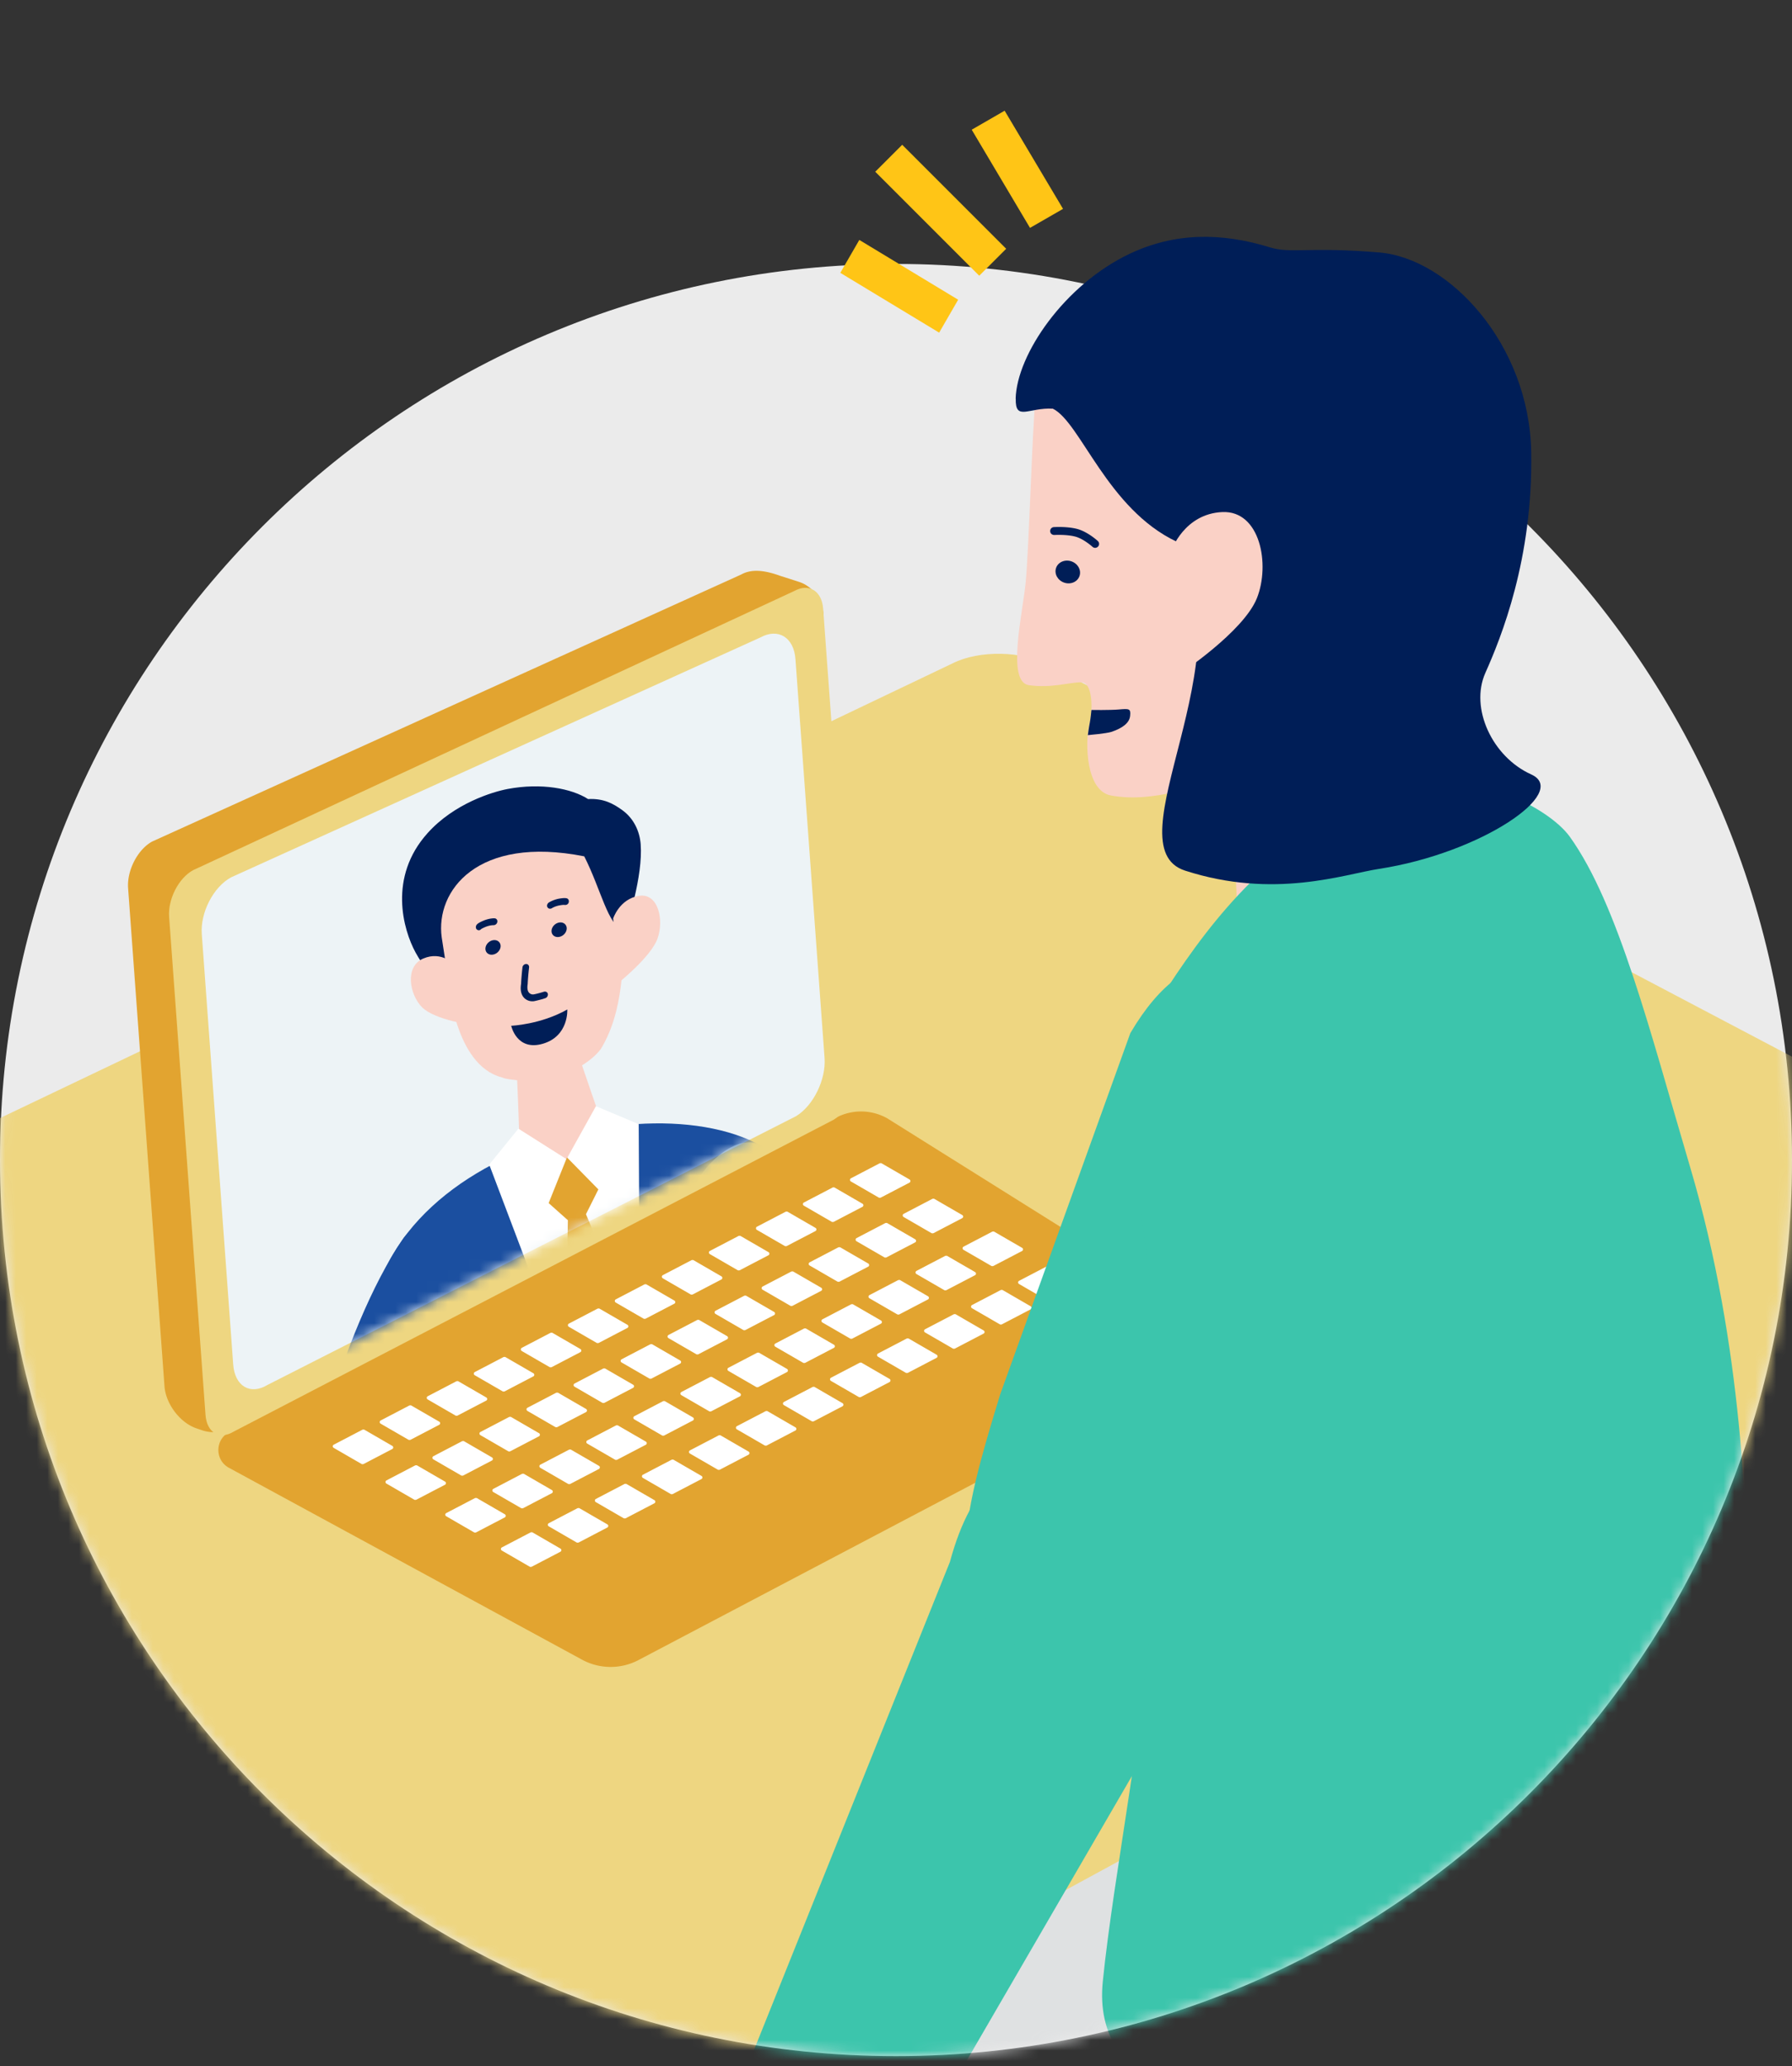 <svg width="170" height="196" viewBox="0 0 170 196" fill="none" xmlns="http://www.w3.org/2000/svg"><rect x="0" y="0" width="170" height="196" fill="#333333" stroke="none"/><path d="M85 195.037c46.944 0 85-38.055 85-85 0-46.944-38.056-85-85-85s-85 38.056-85 85c0 46.945 38.056 85 85 85z" fill="#EBEBEB"/><mask id="mask0_489_18485" style="mask-type:luminance" maskUnits="userSpaceOnUse" x="0" y="0" width="170" height="196"><path d="M170 110.037c0 46.941-38.059 85-85 85s-85-38.059-85-85c0-39.697 27.22-73.04 64.003-82.383C70.72 25.95 76.095.984 83.34.984c11.18 0 45.182-2.825 54.966 1.1 19.546 7.848 13.819 51.777 23.042 70.576 5.53 11.28 8.641 23.965 8.641 37.377H170z" fill="#fff"/></mask><g mask="url(#mask0_489_18485)"><path d="M78.057 156.447c12.302-18.93 51.734 6.827 58.056 9.872 4.023.814 7.937 3.738 10.036 7.355 2.254 3.88 2.012 8.926-.11 12.884-2.11 3.957-9.245 10.213-37.201-2.265-.912-.451-8.805-3.716-8.783-4.364-.32 6.97-.748 32.001-1.891 38.377l-13.84.341c-.232-.912-13.567-53.548-6.267-62.2z" fill="#DFE1E2"/><path d="M53.443 166.242c10.938-16.633 34.266-5.057 43.73-1.275 9.466 3.781 18.404 9.146 28.397 11.158 9.564 1.924 19.425.648 29.165.242 2.055-.088 4.331-.066 5.87 1.297 1.451 1.286 1.825 3.408 1.715 5.343-.264 4.276-2.462 8.179-4.859 11.729-2.056 3.024-14.973 19.942-45.963 11.159-12.433-4.365-24.262-10.279-36.047-16.172-.319 6.97-.12 34.629-1.264 41.016l-15.72-.681c-.231-.913-12.302-55.153-5.013-63.816h-.011z" fill="#DFE1E2"/><path d="M99.461 63.072c-2.473-1.341-6.563-1.418-9.08-.154l-159.623 76.194c-2.517 1.253-2.572 3.408-.12 4.782l111.515 62.464c2.452 1.374 6.497 1.418 8.982.088l153.18-83.274c2.485-1.33 2.485-3.518.011-4.859L99.45 63.072h.011z" fill="#EED681"/><path d="M114.415 129.128l-53.801 28.319a5.68 5.68 0 01-5.453-.044L21.697 139.22c-1.319-.736-1.308-2.638.022-3.353l57.55-29.824a5.085 5.085 0 014.892.033l30.276 18.974c1.605.89 1.583 3.21-.033 4.078h.011zM77.573 98.964c.033 1.682-1.011 3.76-2.341 4.606l-47.019 25.351c-1.319.846-3.089 2.671-3.935 4.034l-.726 1.177c-.846 1.374-2.803 2.066-4.353 1.55l-.55-.187c-1.55-.517-2.924-2.309-3.045-4.002l-3.452-47.249c-.12-1.682.913-3.672 2.287-4.42l55.879-25.328c1.132-.637 2.55-.285 3.715.132l1.781.572c1.55.506 2.562 2.242 2.243 3.87l-.627 3.199c-.319 1.627-.55 4.33-.516 6.013l.66 30.671v.011z" fill="#E2A430"/><path d="M81.301 101.677c.12 1.682-.88 3.727-2.22 4.54L22.167 135.8c-1.341.814-2.55.099-2.671-1.583l-3.452-47.249c-.121-1.682.901-3.683 2.286-4.43l57.034-26.483c1.374-.758 2.605 0 2.726 1.693l3.21 43.929z" fill="#EED681"/><path d="M78.222 100.349c.153 2.056-1.067 4.54-2.705 5.53l-50.14 25.493c-1.638.989-3.1.121-3.254-1.935l-2.98-40.818c-.153-2.056 1.1-4.485 2.782-5.398l50.217-22.756c1.682-.923 3.177 0 3.32 2.067l2.76 37.817z" fill="#EDF3F6"/><mask id="mask1_489_18485" style="mask-type:luminance" maskUnits="userSpaceOnUse" x="19" y="60" width="60" height="72"><path d="M78.222 100.349c.153 2.056-1.067 4.54-2.705 5.53l-50.14 25.493c-1.638.989-3.1.121-3.254-1.935l-2.98-40.818c-.153-2.056 1.1-4.485 2.782-5.398l50.217-22.756c1.682-.923 3.177 0 3.32 2.067l2.76 37.817z" fill="#fff"/></mask><g mask="url(#mask1_489_18485)"><path d="M75.222 111.118c-8.31-10.114-41.027-2.947-40.235 17.061 1.011 8.795 2.814 17.534 8.102 25.538 2.704 14.83-.066 9.146-.638 14.302 14.918-3.804 34.057-10.971 45.974-14.973-17.27-22.228 4.727-19.051-13.203-41.917v-.011z" fill="#1B4FA0"/><path d="M71.727 156.897c2.66.495 11.994 6.585 11.994 6.585.967-1.198 13.137-18.854 7.794-30.528-2.11-7.19-11.224-19.975-19.194-24.241-3.64-2.363-11.521 7.443-5.86 13.973 4.87 3.859 11.29 9.465 11.73 14.83.704 8.267-.132 11.037-6.464 19.381z" fill="#618FBE"/><path d="M54.478 161.909c-2.21 1.902-8.41 12.51-8.41 12.51-1.297-.538-18.49-9.652-17.853-23.075-.67-7.618 4.299-25.46 9.927-33.683 2.43-4.133 11.62 1.682 8.872 10.664-2.99 6.145-6.75 14.709-5.233 19.754 2.309 7.806 4.056 9.828 12.697 13.819v.011z" fill="#1B4FA0"/><path d="M42.705 94.322s-1.836-1.352-3.276-3.958c-1.187-2.176-2.616-7.167 1.132-11.334 2.529-2.825 6.19-3.924 7.597-4.188 3.199-.605 6.079-.044 7.63.956 1.461-.077 2.374.418 3.253 1.056 1.11.802 1.65 2.044 1.737 3.232.11 1.528-.187 3.342-.605 5.123-.417 1.791-1.901 6.21-1.901 6.21l-15.567 2.914v-.011z" fill="#001E57"/><path d="M59.196 88.343c-1.594-.682-2.122-3.848-3.771-7.113-10.158-2.011-14.126 3.276-13.522 7.684l.649 4.21s.528 7.927 5.079 9.081c.407.176.934.198 1.429.264.088 1.759.22 5.827.22 5.827l-2.803 2.121 2.341 4.222 6.563.824 4.54-2.319.583-6.552-3.672-.836c-.033-.066-1.055-3.056-1.616-4.694.682-.44 1.308-.934 1.77-1.539 1.88-3.045 2.166-7.047 2.199-11.17l.01-.01z" fill="#FAD1C6"/><path d="M60.592 106.634l.22 41.874-14.402-38.037 2.77-3.408 4.563 2.891 2.792-5.024 4.057 1.704z" fill="#fff"/><path d="M53.786 109.79l2.979 3.034-1.176 2.353 5.562 13.258-.132 20.414-7.442-18.215.297-14.885-1.825-1.627 1.737-4.332z" fill="#E2A430"/><path d="M47.174 90.363c.33-.269.416-.707.193-.98-.222-.273-.67-.277-.999-.009-.33.269-.416.708-.194.98.223.274.67.277 1 .009zm6.271-1.677c.33-.268.416-.707.194-.98-.223-.273-.67-.277-1-.008-.329.268-.416.707-.193.98.222.273.67.277 1 .008zm-1.912 6.066c-.198.055-.517.143-.836.21-.253.054-.66 0-.956-.287-.21-.209-.429-.604-.308-1.34.033-.748.132-1.573.132-1.573a.365.365 0 01.352-.319c.175 0 .296.154.274.33 0 0-.099.814-.132 1.572-.065.407-.01.693.154.847a.498.498 0 00.43.132c.46-.088.956-.253.967-.253.165-.044.33.044.362.209a.372.372 0 01-.242.406s-.087.022-.197.066zm-6.025-6.519a.31.31 0 01-.275-.066c-.12-.11-.12-.319 0-.461.066-.088.253-.22.715-.407.517-.198.923-.198.967-.187.176 0 .297.165.264.34a.367.367 0 01-.363.308s-.297-.01-.703.143c-.352.143-.451.22-.462.22a.338.338 0 01-.165.11h.022zm8.189-2.398s-.11.022-.165 0c-.021 0-.153-.011-.483.055-.407.076-.682.252-.682.252-.154.1-.34.066-.428-.077-.089-.142-.033-.34.12-.45.033-.022.396-.253.935-.363.483-.088.692-.066.791-.033.154.055.22.242.154.418a.344.344 0 01-.23.198h-.012z" fill="#001E57"/><path d="M58.16 87.145s.594-1.87 2.452-2.166c1.857-.297 2.396 2.32 1.759 4.067-.638 1.748-3.738 4.211-3.738 4.211l-.462-6.112h-.01zm-15.038 4.373s-1.199-1.352-2.968-.593c-1.77.758-1.32 3.397-.121 4.617 1.198 1.22 4.848 1.704 4.848 1.704l-1.76-5.728z" fill="#FAD1C6"/><path d="M53.806 95.764c-2.529 1.429-5.31 1.539-5.31 1.539s.517 2.43 3.001 1.704c2.485-.726 2.32-3.254 2.32-3.254l-.011.01z" fill="#001E57"/></g><path d="M37.218 137.45l-2.738 1.429s-.11.022-.165 0l-2.66-1.539c-.12-.066-.11-.242 0-.297l2.737-1.429s.11-.022.165 0l2.66 1.539c.122.066.11.242 0 .297zm4.451-2.297l-2.738 1.429s-.11.022-.164 0l-2.66-1.539c-.122-.066-.11-.242 0-.297l2.736-1.429s.11-.022.165 0l2.66 1.539c.122.066.11.242 0 .297zm4.463-2.297l-2.738 1.429s-.11.022-.165 0l-2.66-1.539c-.12-.066-.11-.242 0-.297l2.737-1.429s.11-.022.165 0l2.66 1.539c.122.066.11.242 0 .297zm4.466-2.296l-2.737 1.429s-.11.022-.165 0l-2.66-1.539c-.121-.066-.11-.242 0-.297l2.737-1.429s.11-.022.165 0l2.66 1.539c.121.066.11.242 0 .297zm4.462-2.298l-2.738 1.429s-.11.022-.165 0l-2.66-1.539c-.121-.066-.11-.242 0-.297l2.737-1.429s.11-.022.165 0l2.66 1.539c.121.066.11.242 0 .297zm4.464-2.297l-2.737 1.429s-.11.022-.165 0l-2.66-1.539c-.121-.066-.11-.242 0-.297l2.737-1.429s.11-.022.165 0l2.66 1.539c.121.066.11.242 0 .297zm4.449-2.3l-2.737 1.429s-.11.022-.165 0l-2.66-1.539c-.121-.066-.11-.242 0-.297l2.737-1.429s.11-.022.165 0l2.66 1.539c.121.066.11.242 0 .297zm4.465-2.298l-2.737 1.429s-.11.022-.165 0l-2.66-1.539c-.121-.066-.11-.242 0-.297l2.737-1.429s.11-.022.165 0l2.66 1.539c.121.066.11.242 0 .297zm4.463-2.296l-2.737 1.429s-.11.022-.165 0l-2.66-1.539c-.121-.066-.11-.242 0-.297l2.737-1.429s.11-.022.165 0l2.66 1.539c.121.066.11.242 0 .297zm4.463-2.298l-2.737 1.429s-.11.022-.165 0l-2.66-1.539c-.122-.066-.11-.242 0-.297l2.737-1.429s.11-.022.165 0l2.66 1.539c.121.066.11.242 0 .297zm4.456-2.296l-2.738 1.429s-.11.022-.165 0l-2.66-1.539c-.121-.066-.11-.242 0-.297l2.737-1.429s.11-.022.165 0l2.66 1.539c.121.066.11.242 0 .297zm4.462-2.297l-2.737 1.429s-.11.022-.165 0l-2.66-1.539c-.121-.066-.11-.242 0-.297l2.737-1.429s.11-.022.165 0l2.66 1.539c.121.066.11.242 0 .297zM42.22 140.837l-2.738 1.429s-.11.022-.165 0l-2.66-1.539c-.121-.066-.11-.241 0-.296l2.737-1.43s.11-.022.165 0l2.66 1.54c.121.065.11.241 0 .296zm4.45-2.297l-2.737 1.43s-.11.022-.164 0l-2.66-1.539c-.122-.066-.11-.242 0-.297l2.736-1.429s.11-.022.165 0l2.66 1.539c.122.066.11.242 0 .296zm4.464-2.297l-2.738 1.429s-.11.022-.165 0l-2.66-1.539c-.12-.066-.11-.241 0-.296l2.737-1.43s.11-.022.165 0l2.66 1.54c.121.065.11.241 0 .296zm4.462-2.297l-2.737 1.429s-.11.022-.165 0l-2.66-1.539c-.121-.066-.11-.242 0-.297l2.737-1.429s.11-.022.165 0l2.66 1.539c.121.066.11.242 0 .297zm4.467-2.299l-2.737 1.43s-.11.022-.165 0l-2.66-1.54c-.121-.065-.11-.241 0-.296l2.737-1.429s.11-.022.165 0l2.66 1.539c.121.066.11.241 0 .296zm4.463-2.299l-2.737 1.429s-.11.022-.165 0l-2.66-1.539c-.121-.066-.11-.241 0-.296l2.737-1.43s.11-.022.165 0l2.66 1.54c.121.065.11.241 0 .296zm4.451-2.307l-2.737 1.429s-.11.022-.165 0l-2.66-1.539c-.121-.066-.11-.242 0-.297l2.737-1.429s.11-.022.165 0l2.66 1.539c.121.066.11.242 0 .297zm4.461-2.297l-2.737 1.429s-.11.022-.165 0l-2.66-1.539c-.121-.066-.11-.242 0-.297l2.737-1.429s.11-.022.165 0l2.66 1.539c.121.066.11.242 0 .297zm4.465-2.298l-2.737 1.43s-.11.022-.165 0l-2.66-1.539c-.121-.066-.11-.242 0-.297l2.737-1.429s.11-.022.165 0l2.66 1.539c.121.066.11.242 0 .296zm4.463-2.295l-2.737 1.429s-.11.022-.165 0l-2.66-1.539c-.121-.066-.11-.242 0-.297l2.737-1.429s.11-.022.165 0l2.66 1.539c.12.066.11.242 0 .297zm4.451-2.3l-2.737 1.429s-.11.022-.165 0l-2.66-1.539c-.121-.066-.11-.242 0-.297l2.737-1.429s.11-.022.165 0l2.66 1.539c.121.066.11.242 0 .297zm4.467-2.3l-2.737 1.43s-.11.022-.165 0l-2.66-1.539c-.121-.066-.11-.242 0-.297l2.737-1.429s.11-.022.165 0l2.66 1.539c.12.066.11.241 0 .296zm-43.393 28.386l-2.737 1.429s-.11.022-.165 0l-2.66-1.539c-.121-.066-.11-.242 0-.297l2.737-1.429s.11-.022.165 0l2.66 1.539c.121.066.11.242 0 .297zm4.465-2.298l-2.737 1.429s-.11.022-.165 0l-2.66-1.539c-.121-.066-.11-.241 0-.296l2.737-1.43s.11-.022.165 0l2.66 1.54c.121.065.11.241 0 .296zm4.464-2.296l-2.738 1.429s-.11.022-.165 0l-2.66-1.539c-.121-.066-.11-.242 0-.297l2.737-1.429s.11-.022.165 0l2.66 1.539c.121.066.11.242 0 .297zm4.45-2.298l-2.737 1.429s-.11.022-.165 0l-2.66-1.539c-.121-.066-.11-.241 0-.296l2.737-1.43s.11-.022.165 0l2.66 1.54c.121.065.11.241 0 .296zm4.463-2.298l-2.737 1.429s-.11.022-.165 0l-2.66-1.539c-.121-.066-.11-.242 0-.296l2.737-1.43s.11-.022.165 0l2.66 1.539c.121.066.11.242 0 .297zm4.465-2.296l-2.737 1.429s-.11.022-.165 0l-2.66-1.539c-.121-.066-.11-.242 0-.297l2.737-1.429s.11-.022.165 0l2.66 1.539c.121.066.11.242 0 .297zm4.462-2.3l-2.736 1.429s-.11.022-.165 0l-2.66-1.539c-.122-.066-.11-.241 0-.296l2.737-1.43s.11-.022.165 0l2.66 1.539c.12.066.11.242 0 .297zm4.452-2.297l-2.737 1.429s-.11.022-.165 0l-2.66-1.539c-.121-.066-.11-.242 0-.297l2.737-1.429s.11-.022.165 0l2.66 1.539c.121.066.11.242 0 .297zm4.465-2.297l-2.737 1.429s-.11.022-.165 0l-2.66-1.539c-.122-.066-.11-.242 0-.297l2.737-1.429s.11-.022.165 0l2.66 1.539c.12.066.11.242 0 .297zm4.463-2.297l-2.738 1.429s-.11.022-.164 0l-2.66-1.539c-.122-.066-.11-.242 0-.297l2.737-1.429s.11-.022.164 0l2.66 1.539c.122.066.11.242 0 .297zm4.463-2.298l-2.738 1.429s-.11.022-.165 0l-2.66-1.539c-.12-.066-.11-.242 0-.297l2.737-1.429s.11-.022.165 0l2.66 1.539c.122.066.11.242 0 .297zm4.463-2.297l-2.738 1.429s-.11.022-.165 0l-2.66-1.539c-.12-.066-.11-.242 0-.297l2.737-1.429s.11-.022.165 0l2.66 1.539c.121.066.11.242 0 .297zm-43.797 28.528l-2.738 1.429s-.11.022-.164 0l-2.66-1.539c-.122-.066-.11-.242 0-.297l2.736-1.429s.11-.022.165 0l2.66 1.539c.122.066.11.242 0 .297zm4.451-2.298l-2.737 1.43s-.11.022-.165 0l-2.66-1.539c-.122-.066-.11-.242 0-.297l2.737-1.429s.11-.022.165 0l2.66 1.539c.12.066.11.241 0 .296zm4.463-2.298l-2.737 1.429s-.11.022-.165 0l-2.66-1.539c-.122-.066-.11-.242 0-.297l2.736-1.429s.11-.022.165 0l2.66 1.539c.122.066.11.242 0 .297zm4.465-2.298l-2.738 1.429s-.11.022-.165 0l-2.66-1.539c-.12-.066-.11-.242 0-.297l2.737-1.429s.11-.022.165 0l2.66 1.539c.122.066.11.242 0 .297zm4.465-2.31l-2.738 1.429s-.11.022-.165 0l-2.66-1.539c-.121-.066-.11-.242 0-.297l2.737-1.429s.11-.022.165 0l2.66 1.539c.121.066.11.242 0 .297zm4.451-2.296l-2.738 1.429s-.11.022-.165 0l-2.66-1.539c-.12-.066-.11-.242 0-.297l2.737-1.429s.11-.022.165 0l2.66 1.539c.122.066.11.242 0 .297zm4.463-2.297l-2.738 1.429s-.11.022-.165 0l-2.66-1.539c-.121-.066-.11-.242 0-.297l2.737-1.429s.11-.022.165 0l2.66 1.539c.121.066.11.242 0 .297zm4.463-2.297l-2.738 1.429s-.11.022-.165 0l-2.66-1.539c-.121-.066-.11-.242 0-.297l2.737-1.429s.11-.022.165 0l2.66 1.539c.121.066.11.242 0 .297zm4.462-2.297l-2.737 1.429s-.11.022-.165 0l-2.66-1.539c-.121-.066-.11-.242 0-.297l2.737-1.429s.11-.022.165 0l2.66 1.539c.121.066.11.242 0 .297zm4.463-2.301l-2.737 1.429s-.11.022-.165 0l-2.66-1.539c-.121-.066-.11-.242 0-.297l2.737-1.429s.11-.022.165 0l2.66 1.539c.121.066.11.242 0 .297zm4.453-2.297l-2.737 1.429s-.11.022-.165 0l-2.66-1.539c-.121-.066-.11-.242 0-.297l2.737-1.429s.11-.022.165 0l2.66 1.539c.121.066.11.242 0 .297zm4.465-2.297l-2.737 1.429s-.11.022-.165 0l-2.66-1.539c-.121-.066-.11-.242 0-.297l2.737-1.429s.11-.022.165 0l2.66 1.539c.121.066.11.242 0 .297z" fill="#fff"/><path d="M89.106 199.96H69.318l20.8-51.812c2.044-7.563 6.024-11.652 13.389-9.014l3.771 1.352c7.366 2.65 8.509 8.234 6.64 16.721l-24.812 42.742v.011z" fill="#3CC5AC"/><path d="M117.698 146.696c-6.003 9.52-13.247 14.313-20.899 9.718-7.651-4.606-5.518-12.368-1.913-24.152l12.346-34.266c5.727-9.697 11.972-7.729 20.173-2.804 8.201 4.936 12.29 13.247 6.288 22.778l-15.995 28.737v-.011z" fill="#3CC5AC"/><path d="M85.589 13.733l-2.558 2.558 9.865 9.864 2.557-2.557-9.864-9.865zm15.257 6.08l-3.133 1.803-5.53-9.312 3.123-1.803 5.54 9.312zm-11.752 11.74l1.803-3.122-9.377-5.672-1.803 3.122 9.377 5.672z" fill="#FFC516"/><path d="M98.23 37.775c-.307 3.034-.626 14.49-.934 17.523-.308 3.035-1.814 9.389.308 9.696 2.121.308 3.836-.274 4.958-.274 1.132 0 1.132 2.638.758 4.144-.373 1.506-.34 6.156 2.078 6.596 4.145.759 8.476-1.132 9.608-1.32 1.133-.186 1.957 7.234 2.144 8.554.187 1.319.187 3.583.187 3.583l15.566-11.95-4.331-7.354s-.429-19.018-2.452-22.426c-3.583-6.035-9.795-8.289-18.095-8.674-3.254-.143-9.795 1.88-9.795 1.88v.022z" fill="#FAD1C6"/><path d="M102.404 54.654c.199-.554-.136-1.181-.747-1.4-.612-.22-1.269.052-1.467.607-.199.554.136 1.181.747 1.4.612.22 1.269-.053 1.467-.607z" fill="#001E57"/><path d="M106.486 100.56c3.188-5.1 7.772-13.5 14.698-19.15 4.221-3.441 10.312-6.179 11.862-6.673 6.343-2.056 13.829 1.814 15.863 4.617 4.617 6.42 7.684 18.71 11.411 31.298 5.134 17.325 5.288 33.518 5.65 41.697 1.485 34.255-8.442 42.203-18.864 46.667-2.561 1.099-16.644 5.397-22.338 3.968-9.927-2.484-21.184-4.716-20.151-15.017 1.033-10.3 4.243-25.845 4.65-36.849.517-13.643.517-24.196.517-24.196l-3.298-26.362z" fill="#3CC5AC"/><path d="M103.54 67.347s1.759.023 2.55-.043c1.034-.088 1.188-.1 1.122.582-.055.682-.704 1.177-1.781 1.54-.473.153-2.232.307-2.232.307s.099-.748.176-1.121c.088-.429.165-1.264.165-1.264z" fill="#001E57"/><path d="M96.36 37.82c-.054 2.166 1.232.814 3.518.946 2.628 1.286 5.156 9.509 11.752 12.62 6.915 11.004-6.31 28.901.792 31.199 8.465 2.737 15.094.34 18.403-.165 9.707-1.495 18.138-7.288 14.434-8.96-3.705-1.67-5.827-6.288-4.354-9.619 1.484-3.33 4.541-10.806 4.354-20.986-.187-10.19-7.762-18.359-14.434-18.908-6.673-.56-8.344.132-10.356-.484-4.639-1.43-9.048-1.407-13.313.616-6.189 2.935-10.697 9.553-10.806 13.741h.01z" fill="#001E57"/><path d="M103.891 51.968a.388.388 0 01-.253-.1s-.857-.78-1.671-.978c-.846-.209-1.935-.143-1.946-.143-.22 0-.385-.143-.395-.352a.371.371 0 01.351-.395c.044 0 1.21-.077 2.177.165 1 .252 1.957 1.12 1.99 1.154a.368.368 0 01.022.527.394.394 0 01-.275.122z" fill="#001E57"/><path d="M111.146 52.18s1.199-3.442 4.805-3.606c3.605-.165 4.562 4.968 3.287 8.168-1.287 3.21-7.366 7.211-7.366 7.211l-.726-11.774z" fill="#FAD1C6"/></g></svg>